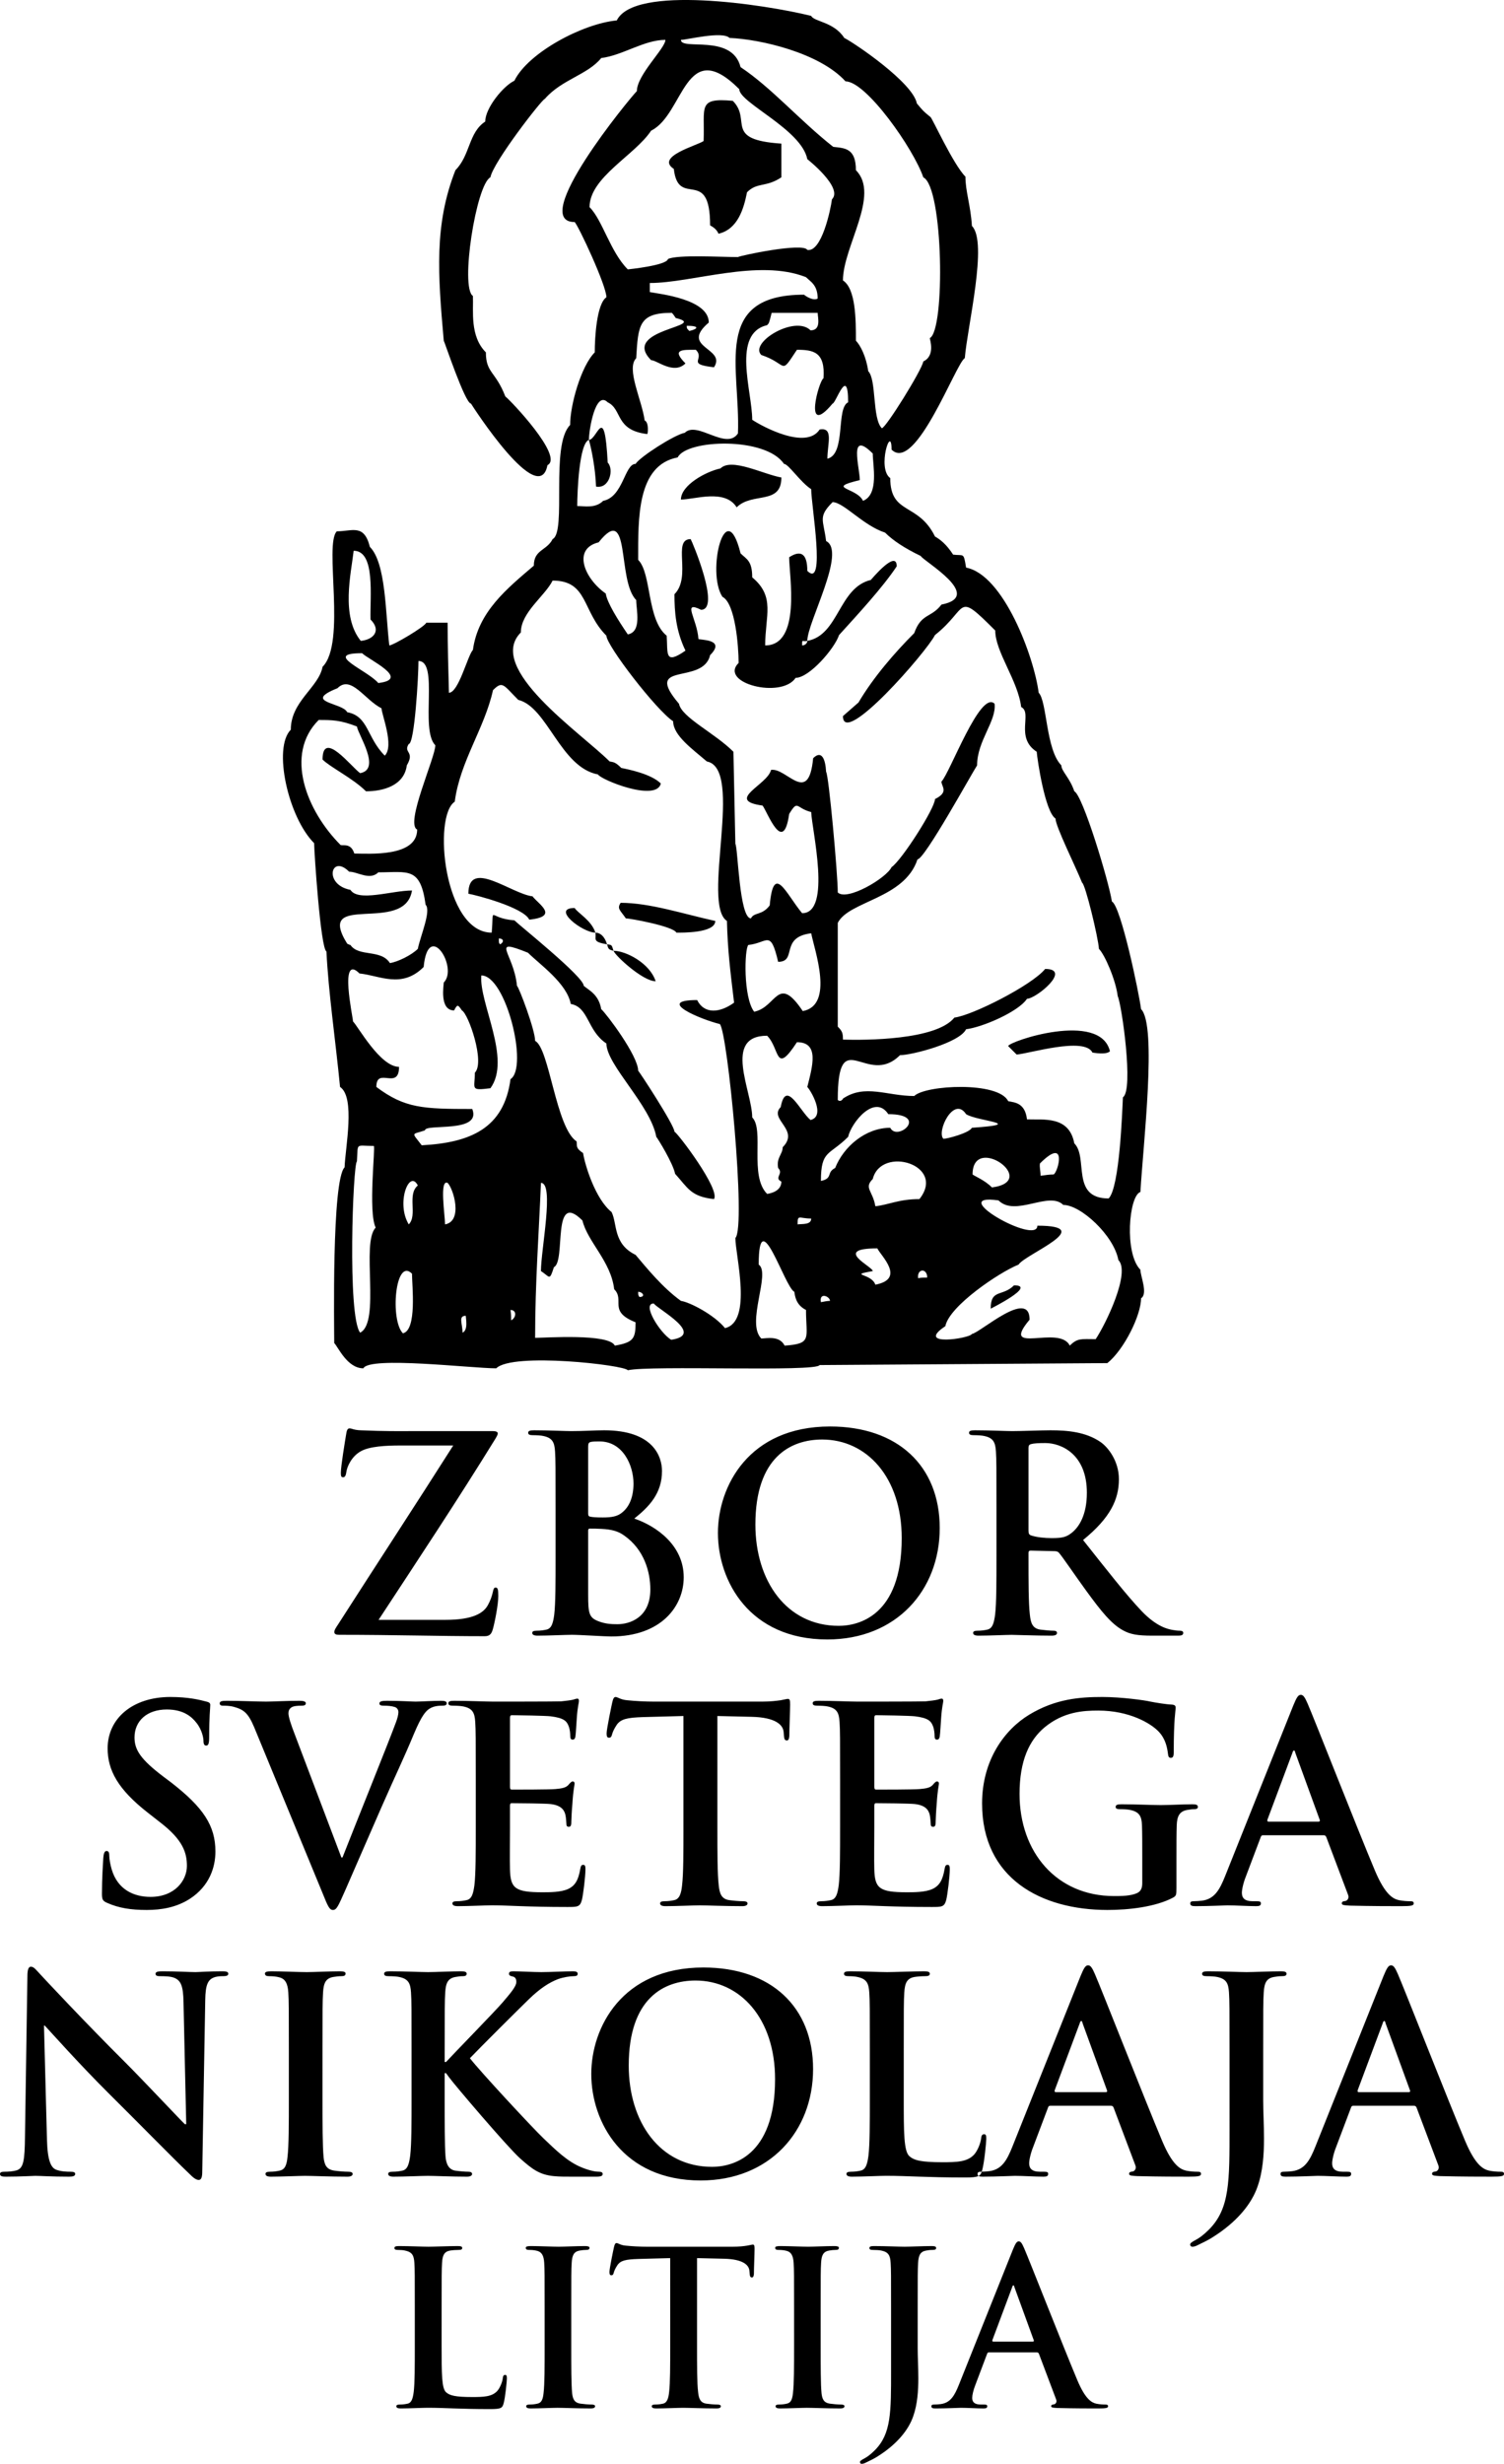 <?xml version="1.0" encoding="utf-8"?>
<!-- Generator: Adobe Illustrator 13.0.0, SVG Export Plug-In . SVG Version: 6.00 Build 14948)  -->
<!DOCTYPE svg PUBLIC "-//W3C//DTD SVG 1.1//EN" "http://www.w3.org/Graphics/SVG/1.1/DTD/svg11.dtd">
<svg version="1.1" xmlns="http://www.w3.org/2000/svg" xmlns:xlink="http://www.w3.org/1999/xlink" x="0px" y="0px"
	 width="372.133px" height="609.366px" viewBox="0 0 372.133 609.366" enable-background="new 0 0 372.133 609.366"
	 xml:space="preserve">
<g id="Grid" display="none">
</g>
<g id="Layer_1">
</g>
<g id="Desktop">
</g>
<g id="Guides">
</g>
<g id="Page_1">
	<g id="Layer_1_1_">
		<path fill-rule="evenodd" clip-rule="evenodd" d="M155.334,338.899c-0.642-1.282-28.542-4.49-32.551-0.481
			c-6.093,0-31.428-3.046-32.871,0c-4.009,0-6.254-5.291-7.215-6.254c0-3.527-0.642-40.247,2.565-43.453
			c0.16-4.813,2.726-17.318-1.123-19.884c-1.122-11.546-2.886-23.411-3.367-33.513c-1.444-0.643-3.047-24.694-3.047-26.779
			c-6.414-6.413-10.262-23.571-5.772-28.061c0-7.055,6.894-10.423,7.856-15.554c5.934-5.933,0.321-30.307,3.528-33.513
			c3.849,0,6.735-1.925,8.178,3.849c4.008,4.008,3.848,16.516,4.811,24.372c0.961,0,8.818-4.65,9.14-5.611c1.764,0,3.528,0,5.291,0
			c0,5.771,0.161,11.544,0.321,17.316c2.405,0,4.65-9.3,5.933-10.582c1.284-9.461,8.499-15.233,15.073-20.845
			c0-4.01,3.207-3.688,4.65-6.575c3.528-1.764-0.642-23.25,4.33-28.221c0-4.972,2.726-14.593,6.094-17.96
			c0-3.688,0.481-12.026,2.886-13.629c0-2.887-6.896-17.639-7.858-18.602c-11.545,0,13.63-30.626,15.394-32.39
			c0-4.009,7.055-10.583,7.055-12.667c-5.291,0-10.583,3.848-15.875,4.49c-3.367,4.168-9.781,5.29-13.95,10.101
			c-0.641,0-12.827,15.715-13.469,19.402c-3.528,1.765-7.537,27.26-4.33,29.345c0.161,3.688-0.801,9.94,3.208,13.949
			c0,5.132,2.404,4.65,4.811,10.904c1.123,0.802,14.591,14.912,10.422,16.997c-2.084,10.903-18.44-14.432-18.921-15.233
			c-1.443,0-6.573-15.394-6.734-15.554c-1.443-16.356-2.405-28.702,2.887-42.172c3.688-3.688,3.207-9.3,7.375-12.025
			c0-3.368,4.49-8.82,7.216-10.103c3.367-6.896,16.836-14.111,25.334-14.912c4.329-8.82,36.399-4.009,48.105-1.122
			c0.641,1.442,5.611,1.442,8.178,5.451c2.565,1.282,16.996,11.064,17.958,16.195c1.604,1.925,1.604,1.925,3.368,3.368
			c0.32,0,5.612,11.705,8.659,14.751c0,3.688,1.282,7.056,1.603,12.187c4.009,4.01-1.122,24.854-1.764,32.711
			c-2.084,0.963-12.187,28.543-18.119,22.609c0-6.574-3.688,4.65-0.321,7.056c0,9.14,6.896,5.932,11.064,14.432
			c1.123,0.641,2.727,1.763,4.49,4.49c2.726,0.32,2.565-0.643,3.207,3.206c9.3,1.764,16.836,22.128,17.959,30.946
			c2.084,2.086,1.764,14.111,5.611,17.96c0,1.442,2.085,3.047,3.207,6.413c2.085,0.962,8.499,22.129,9.301,27.26
			c2.244,1.122,6.734,22.771,7.216,26.618c4.008,4.009,0.48,33.833-0.161,45.219c-2.886,0.961-4.008,15.232,0,19.241
			c0,1.604,1.925,5.932,0.161,7.055c0,4.169-4.169,12.667-8.338,16.034c-23.732,0.16-47.464,0.32-71.195,0.482
			C201.995,339.379,160.946,337.617,155.334,338.899L155.334,338.899z M152.126,332.806c-1.442-3.047-17.158-1.925-19.723-1.925
			c0-13.63,0.962-26.458,1.443-38.323c3.367,0,0,16.517,0,21.807c2.244,1.443,2.084,2.565,3.207-0.962
			c3.047-1.442-0.641-19.241,7.056-11.546c1.283,5.293,7.055,10.104,7.857,16.998c2.726,2.726-1.604,5.451,5.292,8.179
			C157.258,331.042,156.777,332.003,152.126,332.806L152.126,332.806z M194.139,332.806c-1.283-2.566-4.49-1.765-5.772-1.765
			c-3.85-3.848,2.405-16.195-0.642-18.279c0-15.714,6.414,5.611,8.819,6.734c0.16,0.962,0.32,3.207,2.886,4.489
			C199.43,331.042,201.033,332.324,194.139,332.806L194.139,332.806z M264.691,332.806c-2.565-5.292-17.478,2.565-9.941-6.415
			c0-7.857-12.187,3.208-14.271,3.528c-0.481,1.122-14.271,3.207-6.574-1.925c0.963-4.972,13.31-13.309,18.12-15.232
			c1.603-2.565,19.723-9.621,4.649-9.621c0,4.971-23.09-8.178-9.621-6.254c4.169,4.169,12.507-2.405,16.035,1.122
			c4.33,0,12.507,7.537,13.63,13.63c3.047,3.046-3.047,15.713-5.612,19.562C267.578,331.202,266.615,330.881,264.691,332.806
			L264.691,332.806z M166.077,331.362c-2.727-1.603-7.376-8.979-4.33-8.979C163.03,323.986,174.576,330.08,166.077,331.362
			L166.077,331.362z M99.692,329.759c-3.207-3.208-1.924-18.921,2.245-14.751C101.938,317.893,103.22,328.957,99.692,329.759
			L99.692,329.759z M89.11,329.599c-3.207-4.01-1.764-41.851-0.802-42.333c0.321-4.811-0.481-3.849,4.169-3.849
			c0.481,0-1.443,16.356,0.481,20.204C89.271,307.311,94.241,327.034,89.11,329.599L89.11,329.599z M114.445,329.599
			c0-2.246-1.123-4.17,0.801-4.17C115.246,326.071,115.888,328.957,114.445,329.599L114.445,329.599z M179.386,328.476
			c-2.565-3.207-8.658-6.415-10.903-6.735c-4.65-3.367-8.499-8.177-11.225-11.383c-5.612-2.727-4.49-7.697-5.933-10.583
			c-4.008-3.208-6.574-11.546-7.055-14.592c-1.924-1.284-1.443-1.765-1.604-2.887c-5.131-3.367-6.735-23.09-10.262-24.854
			c0-2.726-4.009-13.309-4.49-13.629c-0.802-8.178-6.896-12.026,2.726-8.178c2.887,2.886,9.621,7.536,10.583,12.668
			c4.49,0.801,4.009,6.573,8.82,9.781c0,5.291,10.903,15.231,12.346,23.089c0.321,0.322,4.169,6.575,4.65,9.141
			c3.207,3.527,3.849,5.611,9.621,6.253c1.604-2.404-8.979-16.355-9.781-16.676c0-1.604-8.819-15.073-8.98-15.073
			c0-3.688-7.856-14.109-9.14-15.232c-0.641-3.688-3.046-4.649-4.328-5.772c0-2.245-15.875-14.913-17.158-16.195
			c-6.735-0.481-4.972-4.009-5.613,3.047c-11.866,0-14.591-28.862-9.14-32.391c1.283-9.942,7.375-18.12,9.461-27.579
			c2.405-2.407,2.565-1.284,6.253,2.403c7.215,1.765,10.422,16.678,19.723,18.441c0.641,1.282,14.431,6.895,15.554,2.244
			c-2.405-2.405-8.177-3.527-9.781-3.848c-1.444-1.444-1.924-1.444-2.886-1.604c-7.056-7.055-30.788-23.09-21.968-31.908
			c0-4.972,5.933-8.98,7.857-12.828c8.819,0,7.215,7.536,13.31,13.629c0,2.405,12.346,18.44,16.515,21.167
			c0,3.527,4.811,6.895,8.338,9.94c9.3,1.765-1.442,35.277,4.972,39.446c0.16,7.055,0.801,12.186,1.764,20.204
			c-3.528,2.566-7.376,2.887-9.14-0.642c-10.583,0,0.962,4.811,5.612,5.934c1.924,1.925,6.574,50.188,3.848,52.914
			C181.951,310.518,186.281,326.874,179.386,328.476L179.386,328.476z M126.471,326.551c0-0.803,0-1.604-0.16-2.565
			C127.914,323.986,127.753,325.911,126.471,326.551L126.471,326.551z M245.129,323.666c0-4.971,2.887-2.887,5.772-5.772
			C256.674,317.893,245.129,323.666,245.129,323.666L245.129,323.666z M203.118,322.061c-0.481-2.564,2.244-1.442,2.244-0.32
			C204.721,321.741,203.919,321.901,203.118,322.061L203.118,322.061z M158.22,320.779c-0.321-0.481-0.321-0.481-0.321-1.282
			C159.021,319.497,159.823,320.779,158.22,320.779L158.22,320.779z M216.587,317.733c-0.962-2.886-6.895-2.245-0.642-3.368
			c0-1.122-10.102-5.612,1.123-5.612C218.03,310.678,224.123,316.29,216.587,317.733L216.587,317.733z M227.17,316.129
			c-0.321-2.405,2.245-2.565,2.245-0.16C228.773,315.969,227.972,315.969,227.17,316.129L227.17,316.129z M101.136,302.82
			c-3.207-5.291,0.16-13.789,2.245-9.621C100.655,295.444,103.38,300.575,101.136,302.82L101.136,302.82z M110.116,302.82
			c0-2.245-1.444-11.224,0.641-10.262C112.2,294.002,114.605,302.018,110.116,302.82L110.116,302.82z M197.346,302.82
			c0-2.565,0.319-1.443,3.367-1.443C200.713,302.98,198.468,302.66,197.346,302.82L197.346,302.82z M216.587,298.331
			c-0.642-3.849-2.887-4.49-0.642-6.734c2.085-8.339,18.28-3.528,11.545,4.97C222.359,296.566,219.794,298.01,216.587,298.331
			L216.587,298.331z M199.75,158.507c0-4.65,9.782-22.128,4.65-24.693c-0.642-5.292-2.085-5.933,1.604-9.622
			c2.727,0,7.536,5.773,12.988,7.537c1.925,1.924,4.811,3.849,8.818,5.773c0.642,1.282,15.875,9.94,5.132,12.025
			c-2.565,3.368-4.971,2.085-6.735,7.056c-4.811,4.811-10.101,10.903-13.788,17.157c-1.284,1.122-2.566,2.244-3.85,3.367
			c0,7.856,20.686-15.874,22.77-20.044c8.498-6.735,4.972-11.063,14.912-1.122c0,5.292,5.613,12.346,6.415,18.921
			c2.886,1.443-1.604,7.536,3.848,11.063c0.16,2.085,2.085,14.913,4.65,16.517c0,1.925,4.971,11.866,6.574,15.874
			c0.801,0.321,4.009,13.63,4.169,16.355c1.443,1.443,4.169,7.698,4.65,11.706c0.962,1.925,4.009,23.25,1.282,25.015
			c-0.16,3.367-0.802,22.288-3.527,25.014c-9.461,0-4.971-10.101-8.499-13.63c-1.282-6.894-7.696-5.771-11.705-5.932
			c-0.481-4.01-2.887-4.17-4.65-4.49c-2.405-4.971-20.524-4.008-23.251-1.282c-6.734,0-12.186-3.048-17.638,0.641
			c0,0.16-0.641,0.962-1.282,0.321c0-19.243,7.216-2.887,15.394-11.064c2.886,0,14.752-3.046,16.355-6.414
			c4.009-0.481,12.988-4.33,15.072-7.537c2.245,0,11.225-7.376,4.49-7.376c-3.207,4.01-18.12,11.546-22.449,12.026
			c-4.489,5.612-22.128,5.612-27.58,5.452c0-1.604-0.16-2.085-1.282-3.207c0-8.498,0-16.997,0-25.655
			c2.726-5.452,16.516-5.933,19.723-15.714c1.764,0,13.469-21.327,14.752-23.251c0-6.094,4.81-10.903,4.329-15.233
			c-3.527-3.528-11.064,17.157-13.148,19.241c0,1.284,1.925,2.566-1.604,4.33c0,2.245-8.178,15.073-10.743,16.837
			c-1.283,2.727-11.063,8.498-13.309,6.253c0-4.649-2.245-29.183-2.887-29.825c-0.161-3.206-1.122-5.451-3.207-3.366
			c-1.122,11.866-6.574,2.245-10.422,2.886c-0.802,3.688-11.546,7.536-2.086,8.82c1.284,1.764,5.132,12.347,6.575,2.083
			c2.244-3.688,1.604-1.442,5.452-0.48c0.16,4.329,5.131,25.015-2.245,25.015c-4.009-4.811-7.056-12.668-8.018-1.925
			c-1.925,2.565-3.849,1.604-4.65,3.207c-2.886,0-3.207-17.478-3.849-18.438c-0.16-7.537-0.32-15.074-0.481-22.771
			c-4.649-4.649-12.827-8.498-13.468-11.865c-9.141-10.743,5.933-4.489,7.696-12.026c4.008-4.008-2.405-3.688-2.886-4.008
			c-0.321-4.971-4.169-9.621,0.642-7.216c4.97,0-2.245-16.997-2.565-17.479c-4.65,0,0.32,9.301-4.009,13.63
			c0,4.329,0.321,8.979,2.726,13.95c-5.292,3.688-4.33,0.642-4.65-3.688c-4.971-4.009-3.688-15.394-7.056-18.76
			c0-10.263-0.321-23.411,9.781-25.336c2.245-4.49,21.808-5.131,26.298,1.604c1.121,0,4.008,4.49,6.734,6.253
			c0,4.009,3.688,24.854-0.963,20.204c0-4.49-1.764-5.132-4.489-3.367c0,4.489,3.047,21.807-5.933,21.807
			c0-7.376,2.565-12.026-3.208-16.836c0-4.169-1.443-4.49-2.886-5.934c-3.688-14.912-8.498,4.65-4.49,10.743
			c3.207,1.604,4.009,12.347,4.009,16.356c-4.971,4.971,10.583,8.979,14.111,3.688c3.367,0,9.62-7.215,10.743-10.583
			c4.65-5.131,10.743-11.705,14.271-16.996c0-4.33-6.253,3.207-6.414,3.367C207.447,145.358,207.607,157.063,199.75,158.507
			L199.75,158.507z M189.81,295.284c-4.491-4.49-0.643-15.876-3.689-18.922c0-6.413-7.376-20.203,3.689-20.203
			c3.206,3.207,1.924,9.942,7.375,1.603c5.612,0,3.849,5.935,2.565,11.065c0.802,0.801,4.65,7.216,0.802,8.178
			c-2.565-2.085-6.093-10.263-7.376-3.208c-3.046,3.048,4.811,5.611,0.481,9.941c0,1.765-1.604,2.567-1.122,5.133
			c1.443,1.442-1.123,2.405,0.801,3.366C193.336,294.482,190.932,295.124,189.81,295.284L189.81,295.284z M245.449,293.681
			c-1.764-1.764-4.169-2.727-4.81-3.207C240.64,280.211,257.476,292.077,245.449,293.681L245.449,293.681z M203.118,292.077
			c0-7.696,2.084-6.253,6.734-10.904c0.802-3.527,6.574-10.743,9.941-5.612c10.263,0,2.244,6.896,0.48,3.368
			c-6.093,0-11.544,4.649-13.629,9.942C204.4,289.993,206.164,291.437,203.118,292.077L203.118,292.077z M257.476,290.794
			c0-1.122-0.32-2.083-0.16-3.046c6.895-6.896,4.49,2.245,3.367,2.726C259.721,290.474,258.599,290.634,257.476,290.794
			L257.476,290.794z M104.343,283.258c-2.565-3.367-2.565-2.565,0.801-3.688c0-1.765,14.111,0.801,11.706-5.292
			c-12.186,0-16.676-0.16-23.731-5.451c0-5.131,5.612,0.962,5.612-4.971c-4.65,0-10.102-9.942-11.384-11.226
			c0-0.962-3.528-16.996,1.603-11.865c4.97,0.481,10.423,3.848,15.875-1.604c1.123-11.865,8.658,0.16,4.971,3.849
			c0,0.642-1.123,6.895,2.566,6.895c0.802-1.603,0.961-1.442,1.924,0c1.604,0.803,5.772,12.828,3.207,15.395
			c0,4.008-1.283,4.489,3.849,3.848c5.292-7.216-2.886-21.166-2.245-27.9c6.093,0,11.706,22.77,7.215,25.655
			C124.707,279.089,116.369,282.616,104.343,283.258L104.343,283.258z M233.424,281.655c-1.764-1.765,2.565-10.745,5.612-6.095
			c2.726,1.765,15.394,2.405,1.442,3.368C239.837,280.211,234.386,281.655,233.424,281.655L233.424,281.655z M251.543,260.81
			c-0.642-0.643-1.283-1.283-2.085-2.085c0-1.123,22.771-8.819,25.176,1.282c-0.963,0.963-4.17,0.321-4.33,0.321
			C268.379,256.319,254.43,260.648,251.543,260.81L251.543,260.81z M186.602,250.226c-2.727-3.527-2.406-15.554-1.444-16.516
			c4.812-0.48,5.453-4.008,7.377,4.17c4.811,0,0.32-6.094,8.178-7.056c0.801,4.168,5.771,17.799-2.085,19.241
			C192.374,240.766,192.214,249.104,186.602,250.226L186.602,250.226z M151.806,235.154c3.046,0,8.979,3.046,10.422,7.536
			C159.021,242.69,152.126,236.276,151.806,235.154L151.806,235.154z M96.486,238.2c-2.245-3.528-7.697-1.443-9.782-4.49
			c-0.16,0-0.48-0.16-0.801-0.32c-8.178-13.148,14.271-2.085,16.035-13.148c-4.971,0-13.309,2.887-15.233-0.16
			c-6.735-1.283-4.81-8.98-0.32-4.49c2.085,0,5.131,2.245,7.216,0.16c7.375,0,10.423-1.442,11.706,8.018
			c1.443,1.443-1.283,7.696-1.925,10.903C101.777,236.276,98.41,237.88,96.486,238.2L96.486,238.2z M150.203,233.55
			c1.282,0.16,1.122,0.16,1.604,1.604C150.523,234.832,150.523,234.672,150.203,233.55L150.203,233.55z M123.746,233.55
			c-0.321-0.32-0.321-0.32-0.321-1.443C124.707,232.106,124.707,233.069,123.746,233.55L123.746,233.55z M147.316,230.664
			c1.122,0,2.245,0.801,2.886,2.886C146.354,232.909,147.637,232.267,147.316,230.664L147.316,230.664z M147.316,230.664
			c-3.207,0-11.064-6.093-5.132-6.093C142.987,225.854,146.354,227.617,147.316,230.664L147.316,230.664z M167.36,230.664
			c-0.802-1.604-11.545-3.528-12.507-3.528c-1.443-2.084-2.245-2.404-1.282-3.848c7.215,0,15.393,2.726,23.41,4.489
			C176.98,230.824,168.643,230.664,167.36,230.664L167.36,230.664z M130.961,227.457c-1.443-3.046-13.149-6.094-15.073-6.414
			c0-8.82,10.583,0,15.874,0.642C133.205,223.608,138.497,226.654,130.961,227.457L130.961,227.457z M87.667,211.101
			c-0.802-2.565-2.565-1.924-3.368-2.084c-8.499-8.498-13.95-22.448-5.452-30.946c3.368,0,5.292,0,9.461,1.603
			c0.321,2.085,6.093,10.583,0.802,11.545c-2.085-1.442-9.301-10.903-9.301-3.367c1.925,1.925,7.537,4.65,10.744,7.856
			c4.329,0,9.46-1.442,10.102-6.413c2.085-3.528-0.962-3.046,0.481-5.291c1.443,0,2.406-16.837,2.406-20.524
			c5.13,0,0.32,16.996,4.168,20.845c0,3.047-7.537,19.401-4.49,20.845C103.22,212.063,91.194,211.101,87.667,211.101L87.667,211.101
			z M95.203,186.889c-4.49-4.49-4.009-9.781-9.3-10.743c-1.123-2.405-11.225-2.405-2.406-5.934
			c3.368-3.367,6.735,2.886,10.904,4.971C94.401,176.627,97.608,184.483,95.203,186.889L95.203,186.889z M93.6,168.93
			c-2.727-3.208-13.951-7.376-4.009-7.376C91.194,163.157,101.777,167.968,93.6,168.93L93.6,168.93z M199.75,158.507
			c0,0.642-0.642,1.122-1.282,1.122C198.468,157.866,198.468,158.828,199.75,158.507L199.75,158.507z M89.271,158.507
			c-4.972-6.094-2.406-16.677-1.764-22.288c5.452,0,4.009,11.384,4.169,16.996C94.401,155.941,92.477,158.187,89.271,158.507
			L89.271,158.507z M155.334,156.903c-2.405-3.528-5.131-7.857-5.452-10.103c-5.292-3.688-8.339-11.063-1.764-12.667
			c8.017-10.103,4.489,9.461,9.3,14.271C157.418,150.811,158.861,156.262,155.334,156.903L155.334,156.903z M145.712,108.799
			c0-2.404,1.604-12.347,4.65-9.3c3.688,1.763,1.764,6.896,9.781,7.856c0.16,0,0.48-2.886-0.641-3.368
			c-0.642-4.969-4.65-12.827-2.085-15.393c0.481-8.178,0.642-11.225,8.819-11.225c0.32,0.32,0.642,0.802,0.962,1.283
			c8.658,2.085-13.791,2.727-6.094,10.423c1.443,0,5.613,3.688,8.499,0.802c-3.528-3.527-0.802-3.367,2.565-3.367
			c2.406,2.404-2.565,3.527,4.49,4.328c3.208-4.811-8.658-4.811-1.283-11.063c0-5.772-12.026-7.054-14.591-7.536
			c0-0.642,0-1.443,0-2.245c10.422,0,26.939-6.093,38.644-1.442c1.122,1.122,2.886,1.923,2.886,5.291
			c-1.122,0.642-3.046-0.641-3.367-0.961c-22.93,0-15.714,18.118-16.355,34.313c-2.887,4.329-10.102-3.208-13.148-0.161
			c-2.565,0.482-11.064,5.934-12.187,7.698c-2.726,0-3.047,8.177-8.018,9.139c-1.924,1.925-4.649,1.283-6.414,1.283
			C142.827,121.628,143.307,109.6,145.712,108.799L145.712,108.799z M182.272,125.476c-2.886-4.65-10.422-1.925-13.79-1.925
			c0-3.527,6.093-6.895,9.781-7.696c2.726-2.727,10.583,1.443,15.073,2.244C193.336,124.994,186.12,121.628,182.272,125.476
			L182.272,125.476z M213.54,123.871c-1.603-3.367-9.461-3.046-0.802-5.131c0-3.047-2.886-12.668,3.207-6.573
			C215.945,115.053,217.549,122.269,213.54,123.871L213.54,123.871z M145.712,108.799c2.085,0,3.849-9.62,4.65,5.612
			c1.604,1.604,0.481,6.574-2.886,5.933C147.316,115.854,146.354,111.043,145.712,108.799L145.712,108.799z M204.721,113.448
			c0-3.688,1.604-7.856-1.924-7.214c-3.367,5.13-14.271-0.803-16.677-2.407c0-7.054-5.131-21.325,3.689-23.41
			c0.48-0.481,0.48-0.481,1.122-3.047c3.688,0,7.536,0,11.384,0c0,1.123,0.963,4.33-1.764,4.33
			c-3.848-3.849-15.233,3.046-12.186,6.093c6.733,2.245,4.489,5.291,8.818-1.282c4.009,0,7.055,0.48,6.574,7.056
			c-1.122,0.48-5.131,15.071,2.245,6.253c0.802,0,3.849-9.621,3.849-0.32C206.806,100.941,209.371,112.327,204.721,113.448
			L204.721,113.448z M218.19,105.912c-2.405-2.404-1.283-12.025-3.367-14.11c-0.48-3.528-1.925-6.414-3.047-7.536
			c0-5.131,0-12.828-3.207-14.912c0-8.338,9.301-21.166,3.207-27.26c0-5.452-2.726-5.452-5.612-5.772
			c-8.338-6.574-15.232-14.592-22.93-19.724c-2.084-8.338-14.751-4.008-14.751-6.733c1.443,0,10.262-2.245,12.026-0.481
			c7.698,0.321,22.289,3.688,28.703,10.743c5.132,0,16.836,16.676,19.241,23.731c4.972,2.405,5.452,37.843,1.604,39.768
			c0,0.32,1.442,4.328-1.604,5.771C228.132,91.48,219.152,105.912,218.19,105.912L218.19,105.912z M170.566,81.86
			c-0.641-0.641-0.641-0.641-0.641-1.283C173.293,80.577,172.651,81.38,170.566,81.86L170.566,81.86z M155.334,66.627
			c-4.33-4.329-6.254-12.187-9.461-15.394c0-7.376,11.225-12.827,15.233-18.92c8.178-4.01,8.338-23.731,21.808-10.263
			c0,3.367,15.394,9.941,16.836,17.316c0,0,8.98,7.056,6.094,9.942c-0.321,2.565-2.565,13.148-6.094,12.507
			c-0.962-1.923-16.836,1.442-17.157,1.765c-4.33,0-14.913-0.642-17.318,0.48C164.955,65.666,155.334,66.627,155.334,66.627
			L155.334,66.627z M177.782,57.809c-0.48-1.123-1.283-1.604-2.084-2.085c0-14.752-7.857-4.009-8.979-13.951
			c-4.65-3.046,5.772-5.771,7.375-6.894c0.321-8.5-1.604-10.744,7.215-9.942c4.811,4.811-2.405,9.622,12.026,10.583
			c0,2.726,0,5.452,0,8.338c-3.848,2.565-5.932,1.122-8.499,3.688C184.036,51.555,182.593,56.686,177.782,57.809L177.782,57.809z"/>
		<path fill-rule="evenodd" clip-rule="evenodd" d="M93.671,400.63c9.472-14.441,19.682-29.823,28.951-44.87
			c0.269-0.471,0.538-0.874,0.538-1.276c0-0.336-0.47-0.537-1.142-0.537H101.53c-2.753,0-5.978,0.066-12.359-0.202
			c-1.679-0.066-2.083-0.471-2.687-0.471c-0.403,0-0.671,0.337-0.806,1.276c-0.336,2.016-1.344,8.129-1.344,9.674
			c0,0.806,0.068,1.141,0.538,1.141c0.403,0,0.672-0.269,0.806-1.208c0.201-1.545,1.41-4.03,3.627-5.24
			c2.149-1.208,6.247-1.41,9.673-1.41h13.165c-9,14.173-18.941,29.354-28.414,44.132c-0.806,1.21-1.007,1.545-1.007,2.016
			s0.403,0.671,1.142,0.671c13.568,0,24.853,0.348,36.071,0.348c1.208,0,1.679-0.548,2.015-1.758
			c0.471-1.68,1.343-6.046,1.343-8.195c0-1.611-0.134-2.082-0.672-2.082c-0.403,0-0.537,0.402-0.671,1.075
			c-0.202,0.939-0.604,2.148-1.209,3.225c-1.074,2.014-3.694,3.693-10.546,3.693H93.671L93.671,400.63z M137.467,385.046
			c0,6.18,0,11.487-0.336,14.308c-0.269,1.949-0.604,3.426-1.948,3.694c-0.605,0.135-1.411,0.269-2.418,0.269
			c-0.806,0-1.075,0.202-1.075,0.537c0,0.471,0.47,0.683,1.343,0.683c2.687,0,6.919-0.212,8.464-0.212
			c2.015,0,8.128,0.414,9.741,0.414c12.359,0,17.934-7.467,17.934-14.653c0-7.86-6.717-12.628-12.225-14.51
			c3.694-2.955,6.852-6.247,6.852-11.756c0-3.561-2.15-10.075-14.308-10.075c-2.284,0-4.904,0.202-8.195,0.202
			c-1.344,0-5.576-0.202-9.136-0.202c-1.007,0-1.477,0.135-1.477,0.604s0.403,0.605,1.142,0.605c0.94,0,2.082,0.066,2.619,0.201
			c2.217,0.471,2.754,1.544,2.889,3.829c0.134,2.149,0.134,4.029,0.134,14.239V385.046L137.467,385.046z M145.528,357.776
			c0-0.739,0.134-1.008,0.604-1.144c0.671-0.133,1.276-0.133,2.216-0.133c5.777,0,8.397,5.91,8.397,10.41
			c0,3.292-1.008,5.711-2.754,7.121c-1.142,1.007-2.619,1.276-4.836,1.276c-1.545,0-2.553-0.067-3.157-0.202
			c-0.269-0.067-0.47-0.202-0.47-0.739V357.776L145.528,357.776z M160.911,393.108c0,6.985-5.105,8.598-8.128,8.598
			c-1.544,0-3.089-0.067-4.903-0.807c-2.149-0.874-2.351-2.015-2.351-6.448v-15.919c0-0.337,0.134-0.471,0.403-0.471
			c1.007,0,1.679,0,2.888,0.066c2.62,0.136,4.165,0.605,5.576,1.612C159.5,383.3,160.911,388.942,160.911,393.108L160.911,393.108z
			 M204.706,405.478c17.063,0,27.81-12.17,27.81-27.552c0-15.383-10.412-25.122-27.137-25.122
			c-20.153,0-27.743,14.845-27.743,26.331C177.636,391.024,185.428,405.478,204.706,405.478L204.706,405.478z M207.528,402.109
			c-12.897,0-20.623-11.085-20.623-25.056c0-16.726,8.8-21.024,16.525-21.024c11.017,0,19.681,9.336,19.681,24.383
			C223.111,399.825,212.229,402.109,207.528,402.109L207.528,402.109z M246.555,385.046c0,6.18,0,11.487-0.336,14.308
			c-0.269,1.949-0.605,3.426-1.948,3.694c-0.604,0.135-1.41,0.269-2.418,0.269c-0.806,0-1.075,0.202-1.075,0.537
			c0,0.471,0.471,0.683,1.344,0.683c2.687,0,6.919-0.2,8.195-0.2c1.007,0,5.978,0.2,9.874,0.2c0.873,0,1.343-0.212,1.343-0.683
			c0-0.335-0.268-0.537-0.806-0.537c-0.806,0-2.284-0.134-3.291-0.269c-2.016-0.269-2.419-1.745-2.62-3.694
			c-0.336-2.82-0.336-8.128-0.336-14.374v-0.941c0-0.401,0.201-0.537,0.537-0.537l5.844,0.136c0.471,0,0.874,0.066,1.209,0.469
			c0.874,1.008,3.964,5.575,6.651,9.271c3.761,5.172,6.313,8.329,9.201,9.874c1.747,0.94,3.427,1.286,7.188,1.286h6.382
			c0.807,0,1.276-0.133,1.276-0.683c0-0.335-0.269-0.537-0.806-0.537s-1.143-0.066-1.882-0.2c-1.007-0.202-3.761-0.673-7.522-4.568
			c-3.964-4.164-8.598-10.144-14.576-17.666c6.783-5.509,8.866-10.075,8.866-15.047c0-4.5-2.687-7.927-4.567-9.203
			c-3.627-2.484-8.128-2.888-12.359-2.888c-2.082,0-7.188,0.202-9.472,0.202c-1.41,0-5.643-0.202-9.202-0.202
			c-1.008,0-1.478,0.135-1.478,0.604s0.402,0.605,1.142,0.605c0.94,0,2.082,0.066,2.619,0.201c2.217,0.471,2.754,1.544,2.889,3.829
			c0.135,2.149,0.135,4.029,0.135,14.239V385.046L246.555,385.046z M254.48,358.111c0-0.537,0.134-0.806,0.604-0.941
			c0.672-0.2,1.881-0.269,3.561-0.269c3.963,0,10.277,2.755,10.277,12.293c0,5.509-1.948,8.599-3.964,10.077
			c-1.209,0.872-2.082,1.141-4.769,1.141c-1.68,0-3.694-0.201-5.105-0.672c-0.471-0.2-0.604-0.469-0.604-1.208V358.111
			L254.48,358.111z"/>
		<path fill-rule="evenodd" clip-rule="evenodd" d="M36.306,472.38c3.561,0,7.322-0.604,10.681-2.765
			c4.835-3.157,6.313-7.793,6.313-11.688c0-6.382-2.955-10.882-11.016-17.128l-1.881-1.411c-5.576-4.231-7.121-6.584-7.121-9.674
			c0-4.03,3.023-6.918,7.994-6.918c4.366,0,6.314,2.015,7.321,3.291c1.411,1.747,1.747,3.829,1.747,4.434
			c0,0.807,0.201,1.209,0.671,1.209c0.537,0,0.739-0.537,0.739-2.016c0-5.238,0.269-7.187,0.269-8.06
			c0-0.471-0.336-0.672-0.941-0.806c-1.746-0.471-4.567-1.143-8.934-1.143c-9.337,0-15.517,5.307-15.517,12.696
			c0,5.44,2.553,10.142,9.941,15.919l3.09,2.418c5.575,4.299,6.583,7.456,6.583,10.747c0,3.561-2.956,7.658-9.001,7.658
			c-4.165,0-8.127-1.813-9.605-6.784c-0.335-1.143-0.604-2.552-0.604-3.427c0-0.537-0.068-1.141-0.672-1.141
			c-0.538,0-0.738,0.739-0.806,1.746c-0.066,1.075-0.335,5.105-0.335,8.8c0,1.478,0.201,1.813,1.276,2.283
			C29.387,471.91,32.41,472.38,36.306,472.38L36.306,472.38z M79.833,468.272c1.276,3.168,1.679,4.108,2.552,4.108
			c0.941,0,1.344-1.074,3.091-4.982c1.477-3.358,4.635-10.679,8.933-20.487c3.628-8.262,5.441-11.889,8.061-18.203
			c1.814-4.298,2.821-5.441,3.695-6.045c1.209-0.806,2.62-0.806,3.292-0.806c0.672,0,1.075-0.136,1.075-0.605
			c0-0.471-0.537-0.604-1.411-0.604c-2.015,0-5.172,0.202-6.314,0.202c-0.874,0-3.695-0.202-7.053-0.202
			c-1.276,0-1.88,0.134-1.88,0.673c0,0.469,0.537,0.537,1.142,0.537c0.873,0,1.881,0.066,2.687,0.335
			c0.605,0.202,0.874,0.739,0.874,1.276c0,0.604-0.269,1.611-0.604,2.486c-1.612,4.433-10.345,26.062-13.233,33.45h-0.269
			l-11.553-30.496c-0.94-2.417-1.546-4.299-1.546-5.172c0-0.604,0.202-1.074,0.672-1.411c0.537-0.402,1.545-0.469,2.619-0.469
			c0.605,0,1.008-0.136,1.008-0.605c0-0.471-0.739-0.604-1.545-0.604c-3.358,0-6.583,0.202-8.263,0.202
			c-2.351,0-6.179-0.202-9.75-0.202c-1.008,0-1.747,0.067-1.747,0.604c0,0.403,0.202,0.605,0.807,0.605c0.537,0,1.612,0,2.619,0.269
			c2.43,0.671,3.572,1.409,5.117,5.104L79.833,468.272L79.833,468.272z M117.719,451.949c0,6.18,0,11.487-0.336,14.309
			c-0.269,1.948-0.605,3.425-1.948,3.693c-0.604,0.135-1.411,0.269-2.418,0.269c-0.806,0-1.075,0.202-1.075,0.537
			c0,0.471,0.47,0.684,1.343,0.684c2.687,0,6.918-0.213,8.463-0.213c3.963,0,8.464,0.414,18.606,0.414c2.553,0,3.158,0,3.627-1.757
			c0.336-1.344,0.874-5.911,0.874-7.456c0-0.673,0-1.21-0.538-1.21c-0.47,0-0.604,0.269-0.739,1.008
			c-0.469,2.755-1.276,4.166-3.022,4.97c-1.747,0.808-4.568,0.808-6.314,0.808c-6.852,0-7.926-1.008-8.062-5.643
			c-0.067-1.948,0-8.128,0-10.412v-5.307c0-0.402,0.067-0.671,0.404-0.671c1.611,0,8.262,0.066,9.538,0.202
			c2.485,0.269,3.426,1.274,3.762,2.619c0.201,0.872,0.201,1.747,0.269,2.417c0,0.336,0.134,0.606,0.604,0.606
			c0.604,0,0.604-0.741,0.604-1.276c0-0.471,0.134-3.158,0.269-4.502c0.202-3.425,0.538-4.501,0.538-4.903
			c0-0.403-0.201-0.537-0.47-0.537c-0.336,0-0.605,0.336-1.075,0.873c-0.604,0.672-1.612,0.874-3.224,1.008
			c-1.545,0.135-9.27,0.135-10.748,0.135c-0.403,0-0.47-0.269-0.47-0.739v-16.994c0-0.47,0.135-0.672,0.47-0.672
			c1.344,0,8.397,0.134,9.539,0.269c3.358,0.403,4.03,1.208,4.5,2.417c0.336,0.807,0.403,1.949,0.403,2.42
			c0,0.604,0.134,0.94,0.605,0.94c0.47,0,0.604-0.403,0.671-0.74c0.134-0.806,0.269-3.761,0.336-4.434
			c0.201-3.09,0.538-3.896,0.538-4.365c0-0.336-0.068-0.604-0.403-0.604c-0.336,0-0.739,0.2-1.075,0.269
			c-0.537,0.134-1.611,0.269-2.888,0.402c-1.276,0.068-14.644,0.068-16.793,0.068c-1.881,0-6.113-0.202-9.673-0.202
			c-1.008,0-1.477,0.134-1.477,0.604c0,0.47,0.403,0.605,1.142,0.605c0.94,0,2.083,0.066,2.62,0.2
			c2.216,0.471,2.754,1.545,2.889,3.829c0.134,2.15,0.134,4.03,0.134,14.24V451.949L117.719,451.949z M169.105,451.949
			c0,6.18,0,11.487-0.336,14.309c-0.201,1.948-0.604,3.425-1.948,3.693c-0.605,0.135-1.411,0.269-2.418,0.269
			c-0.806,0-1.074,0.202-1.074,0.537c0,0.471,0.47,0.684,1.343,0.684c2.687,0,6.919-0.201,8.464-0.201
			c1.88,0,6.113,0.201,10.546,0.201c0.739,0,1.277-0.213,1.277-0.684c0-0.335-0.336-0.537-1.075-0.537
			c-1.008,0-2.485-0.134-3.426-0.269c-2.016-0.269-2.418-1.745-2.62-3.627c-0.336-2.888-0.336-8.195-0.336-14.375V424.41l8.463,0.2
			c5.979,0.135,7.792,2.015,7.927,3.762l0.067,0.739c0.067,1.008,0.201,1.343,0.738,1.343c0.403,0,0.537-0.402,0.604-1.074
			c0-1.747,0.202-6.382,0.202-7.791c0-1.008-0.067-1.412-0.538-1.412c-0.269,0-0.806,0.134-1.813,0.336
			c-1.007,0.135-2.484,0.337-4.635,0.337h-26.6c-2.217,0-4.77-0.135-6.718-0.337c-1.679-0.134-2.351-0.806-2.888-0.806
			c-0.404,0-0.605,0.403-0.807,1.276c-0.134,0.537-1.411,6.649-1.411,7.725c0,0.738,0.135,1.075,0.604,1.075
			c0.403,0,0.605-0.27,0.739-0.807c0.134-0.538,0.47-1.344,1.142-2.352c1.007-1.478,2.619-1.813,6.516-1.946l10.009-0.269V451.949
			L169.105,451.949z M207.863,451.949c0,6.18,0,11.487-0.336,14.309c-0.269,1.948-0.604,3.425-1.948,3.693
			c-0.604,0.135-1.41,0.269-2.417,0.269c-0.807,0-1.075,0.202-1.075,0.537c0,0.471,0.47,0.684,1.344,0.684
			c2.686,0,6.919-0.213,8.464-0.213c3.963,0,8.463,0.414,18.606,0.414c2.552,0,3.157,0,3.627-1.757
			c0.336-1.344,0.873-5.911,0.873-7.456c0-0.673,0-1.21-0.537-1.21c-0.471,0-0.604,0.269-0.739,1.008
			c-0.471,2.755-1.276,4.166-3.023,4.97c-1.745,0.808-4.566,0.808-6.313,0.808c-6.852,0-7.927-1.008-8.061-5.643
			c-0.067-1.948,0-8.128,0-10.412v-5.307c0-0.402,0.067-0.671,0.402-0.671c1.613,0,8.263,0.066,9.539,0.202
			c2.485,0.269,3.426,1.274,3.762,2.619c0.202,0.872,0.202,1.747,0.27,2.417c0,0.336,0.134,0.606,0.604,0.606
			c0.604,0,0.604-0.741,0.604-1.276c0-0.471,0.135-3.158,0.269-4.502c0.202-3.425,0.538-4.501,0.538-4.903
			c0-0.403-0.201-0.537-0.471-0.537c-0.336,0-0.604,0.336-1.074,0.873c-0.605,0.672-1.613,0.874-3.225,1.008
			c-1.546,0.135-9.271,0.135-10.747,0.135c-0.403,0-0.471-0.269-0.471-0.739v-16.994c0-0.47,0.134-0.672,0.471-0.672
			c1.343,0,8.396,0.134,9.538,0.269c3.358,0.403,4.03,1.208,4.5,2.417c0.336,0.807,0.403,1.949,0.403,2.42
			c0,0.604,0.134,0.94,0.604,0.94s0.604-0.403,0.672-0.74c0.135-0.806,0.269-3.761,0.336-4.434c0.201-3.09,0.537-3.896,0.537-4.365
			c0-0.336-0.067-0.604-0.403-0.604c-0.335,0-0.738,0.2-1.074,0.269c-0.538,0.134-1.611,0.269-2.889,0.402
			c-1.276,0.068-14.644,0.068-16.792,0.068c-1.881,0-6.114-0.202-9.674-0.202c-1.007,0-1.478,0.134-1.478,0.604
			c0,0.47,0.403,0.605,1.142,0.605c0.941,0,2.082,0.066,2.62,0.2c2.217,0.471,2.754,1.545,2.889,3.829
			c0.134,2.15,0.134,4.03,0.134,14.24V451.949L207.863,451.949z M291.089,459.54c0-3.359,0-6.046,0.067-8.061
			c0.067-2.352,0.739-3.492,2.553-3.829c0.806-0.134,1.276-0.202,1.814-0.202c0.47,0,0.873-0.134,0.873-0.537
			c0-0.537-0.47-0.671-1.345-0.671c-2.216,0-5.776,0.202-7.858,0.202c-2.015,0-6.246-0.202-9.74-0.202
			c-0.939,0-1.41,0.134-1.41,0.671c0,0.403,0.402,0.537,1.008,0.537c0.94,0,2.083,0.068,2.62,0.202
			c2.216,0.47,2.821,1.545,2.888,3.829c0.067,2.015,0.067,4.567,0.067,7.926v6.314c0,1.142-0.27,2.016-1.276,2.486
			c-1.612,0.737-3.963,0.737-5.71,0.737c-14.173,0-23.375-10.814-23.375-25.256c0-8.262,2.418-13.3,6.18-16.457
			c4.702-3.896,9.605-4.165,13.3-4.165c7.591,0,12.964,3.09,14.979,5.24c1.746,1.88,2.082,4.03,2.283,5.575
			c0.067,0.537,0.202,0.873,0.672,0.873c0.538,0,0.739-0.336,0.739-1.412c0-8.328,0.47-10.208,0.47-10.947
			c0-0.471-0.134-0.739-0.939-0.806c-1.545-0.068-3.896-0.471-5.307-0.739c-1.344-0.337-7.255-1.143-11.89-1.143
			c-5.643,0-11.621,0.47-18.069,4.366c-6.113,3.695-11.688,11.218-11.688,21.965c0,18.539,14.575,26.343,31.033,26.343
			c5.239,0,11.822-0.739,16.188-3.033c0.806-0.471,0.872-0.604,0.872-2.42V459.54L291.089,459.54z M327.496,453.898
			c0.336,0,0.538,0.133,0.672,0.469l5.374,14.241c0.336,0.806-0.134,1.411-0.604,1.545c-0.672,0.066-0.94,0.201-0.94,0.604
			c0,0.471,0.806,0.471,2.015,0.55c5.374,0.134,10.278,0.134,12.695,0.134c2.486,0,3.091-0.134,3.091-0.684
			c0-0.469-0.336-0.537-0.874-0.537c-0.806,0-1.813-0.066-2.82-0.269c-1.411-0.335-3.358-1.276-5.911-7.321
			c-4.3-10.21-15.047-37.616-16.659-41.31c-0.672-1.545-1.075-2.15-1.68-2.15c-0.671,0-1.074,0.738-1.88,2.688l-16.86,42.183
			c-1.344,3.358-2.62,5.643-5.721,6.046c-0.538,0.067-1.478,0.134-2.082,0.134c-0.538,0-0.807,0.135-0.807,0.537
			c0,0.55,0.402,0.684,1.276,0.684c3.504,0,7.198-0.201,7.938-0.201c2.082,0,4.971,0.201,7.12,0.201
			c0.739,0,1.142-0.134,1.142-0.684c0-0.402-0.201-0.537-1.008-0.537h-1.007c-2.082,0-2.688-0.872-2.688-2.082
			c0-0.806,0.336-2.418,1.008-4.098l3.628-9.604c0.134-0.404,0.269-0.537,0.604-0.537H327.496L327.496,453.898z M313.86,450.54
			c-0.269,0-0.335-0.202-0.269-0.471l6.18-16.525c0.066-0.269,0.202-0.604,0.403-0.604s0.269,0.335,0.336,0.604l6.045,16.592
			c0.067,0.202,0,0.404-0.335,0.404H313.86L313.86,450.54z"/>
		<path fill-rule="evenodd" clip-rule="evenodd" d="M10.882,500.984h0.201c1.209,1.276,8.666,9.673,15.987,16.927
			c6.986,6.919,15.584,15.718,19.816,19.749c0.738,0.749,1.545,1.488,2.283,1.488c0.604,0,0.874-0.604,0.874-2.093l0.738-42.387
			c0.067-3.761,0.605-5.172,2.486-5.709c0.806-0.202,1.343-0.202,2.015-0.202c0.807,0,1.208-0.2,1.208-0.604
			c0-0.537-0.67-0.604-1.544-0.604c-3.292,0-5.844,0.201-6.583,0.201c-1.412,0-4.636-0.201-8.128-0.201
			c-1.007,0-1.747,0.067-1.747,0.604c0,0.403,0.269,0.604,1.075,0.604c0.94,0,2.552,0,3.56,0.404
			c1.612,0.671,2.217,1.948,2.283,6.044l0.672,30.161h-0.336c-1.142-1.074-10.209-10.748-14.778-15.315
			c-9.807-9.74-20.017-20.688-20.823-21.563c-1.142-1.208-1.746-2.082-2.485-2.082c-0.671,0-0.873,0.941-0.873,2.284L6.18,528.457
			c-0.067,5.844-0.336,7.793-2.082,8.33c-0.94,0.269-2.15,0.335-3.022,0.335c-0.672,0-1.075,0.136-1.075,0.538
			c0,0.615,0.605,0.683,1.478,0.683c3.493,0,6.649-0.202,7.254-0.202c1.276,0,3.963,0.202,8.329,0.202
			c0.94,0,1.545-0.135,1.545-0.683c0-0.402-0.403-0.538-1.141-0.538c-1.075,0-2.352-0.066-3.494-0.47
			c-1.344-0.471-2.216-2.216-2.351-7.456L10.882,500.984L10.882,500.984z M71.471,518.852c0,6.515,0,11.821-0.336,14.643
			c-0.202,1.947-0.604,3.09-1.948,3.358c-0.604,0.134-1.411,0.269-2.418,0.269c-0.806,0-1.075,0.202-1.075,0.538
			c0,0.47,0.47,0.683,1.344,0.683c2.687,0,6.918-0.202,8.463-0.202c1.813,0,6.045,0.202,10.479,0.202
			c0.738,0,1.275-0.213,1.275-0.683c0-0.336-0.335-0.538-1.073-0.538c-1.009,0-2.486-0.135-3.426-0.269
			c-2.015-0.269-2.486-1.478-2.688-3.291c-0.269-2.889-0.269-8.195-0.269-14.71V507.03c0-10.211,0-12.093,0.134-14.241
			c0.134-2.351,0.672-3.492,2.486-3.829c0.806-0.134,1.343-0.202,2.015-0.202c0.672,0,1.075-0.133,1.075-0.67
			c0-0.404-0.538-0.538-1.411-0.538c-2.553,0-6.516,0.201-8.195,0.201c-1.948,0-6.18-0.201-8.732-0.201
			c-1.075,0-1.613,0.134-1.613,0.538c0,0.537,0.404,0.67,1.076,0.67c0.806,0,1.679,0.068,2.417,0.271
			c1.478,0.335,2.149,1.477,2.285,3.761c0.134,2.148,0.134,4.03,0.134,14.241V518.852L71.471,518.852z M110.027,507.03
			c0-10.211,0-12.093,0.134-14.241c0.134-2.351,0.671-3.492,2.486-3.829c0.806-0.134,1.208-0.202,1.88-0.202
			c0.538,0,0.941-0.133,0.941-0.604s-0.47-0.604-1.411-0.604c-2.284,0-6.516,0.201-8.127,0.201c-1.612,0-5.844-0.201-9.404-0.201
			c-1.008,0-1.478,0.134-1.478,0.604s0.403,0.604,1.141,0.604c0.941,0,2.083,0.068,2.62,0.202c2.217,0.471,2.754,1.545,2.888,3.829
			c0.134,2.148,0.134,4.03,0.134,14.241v11.822c0,6.18,0,11.486-0.336,14.308c-0.269,1.947-0.604,3.425-1.948,3.693
			c-0.604,0.134-1.411,0.269-2.418,0.269c-0.806,0-1.075,0.202-1.075,0.538c0,0.47,0.471,0.683,1.344,0.683
			c2.687,0,6.918-0.202,8.463-0.202c1.679,0,5.911,0.202,9.672,0.202c0.739,0,1.276-0.213,1.276-0.683
			c0-0.336-0.335-0.538-0.874-0.538c-0.873,0-2.351-0.135-3.291-0.269c-1.679-0.269-2.284-1.746-2.418-3.627
			c-0.202-2.888-0.202-8.194-0.202-14.374v-6.113h0.336l0.739,1.008c1.41,1.947,14.643,17.465,17.599,20.084
			c2.889,2.553,4.702,4.03,8.329,4.377c1.411,0.135,2.62,0.135,4.635,0.135h5.844c1.276,0,1.612-0.213,1.612-0.683
			c0-0.402-0.403-0.538-0.874-0.538c-0.806,0-2.149-0.201-4.164-1.007c-3.627-1.41-6.65-4.434-9.605-7.255
			c-2.62-2.485-15.786-16.658-18.204-19.814c2.284-2.42,12.427-12.495,14.509-14.51c2.889-2.821,5.172-4.233,7.255-5.039
			c1.276-0.469,2.956-0.739,3.896-0.739c0.672,0,1.008-0.133,1.008-0.604s-0.47-0.604-1.142-0.604c-2.082,0-5.776,0.201-7.859,0.201
			c-1.813,0-5.508-0.201-6.918-0.201c-0.739,0-1.075,0.134-1.075,0.604c0,0.403,0.269,0.537,0.873,0.672
			c0.672,0.134,0.941,0.604,0.941,1.344c0,1.141-1.478,2.821-3.358,5.036c-1.948,2.284-11.755,12.295-14.039,14.778h-0.336V507.03
			L110.027,507.03z M173.37,539.283c17.062,0,27.81-12.169,27.81-27.552c0-15.382-10.412-25.122-27.137-25.122
			c-20.152,0-27.743,14.845-27.743,26.332C146.3,524.83,154.092,539.283,173.37,539.283L173.37,539.283z M176.192,535.913
			c-12.897,0-20.623-11.083-20.623-25.054c0-16.728,8.8-21.026,16.524-21.026c11.016,0,19.682,9.338,19.682,24.385
			C191.775,533.628,180.894,535.913,176.192,535.913L176.192,535.913z M223.615,507.03c0-10.211,0-12.093,0.134-14.241
			c0.135-2.351,0.672-3.492,2.486-3.829c0.806-0.134,1.88-0.202,2.619-0.202c0.806,0,1.209-0.133,1.209-0.604
			s-0.47-0.604-1.411-0.604c-2.619,0-7.522,0.201-9.135,0.201c-1.813,0-6.046-0.201-9.203-0.201c-1.008,0-1.478,0.134-1.478,0.604
			s0.403,0.604,1.143,0.604c0.872,0,1.679,0.068,2.216,0.202c2.217,0.471,2.754,1.545,2.889,3.829
			c0.135,2.148,0.135,4.03,0.135,14.241v11.822c0,6.18,0,11.486-0.336,14.308c-0.27,1.947-0.605,3.425-1.949,3.693
			c-0.604,0.134-1.409,0.269-2.417,0.269c-0.807,0-1.075,0.202-1.075,0.538c0,0.47,0.471,0.683,1.344,0.683
			c2.687,0,6.919-0.213,8.464-0.213c5.441,0,9.874,0.415,19.547,0.415c3.493,0,3.829-0.337,4.231-1.826
			c0.537-1.947,1.008-6.985,1.008-7.725c0-0.806-0.067-1.142-0.538-1.142c-0.537,0-0.671,0.402-0.738,1.008
			c-0.134,1.276-0.94,3.157-1.746,4.031c-1.68,1.813-4.3,1.88-7.859,1.88c-5.239,0-6.986-0.471-8.128-1.478
			c-1.41-1.21-1.41-5.845-1.41-14.441V507.03L223.615,507.03z M274.867,520.798c0.336,0,0.537,0.136,0.672,0.471l5.373,14.241
			c0.336,0.806-0.134,1.41-0.604,1.545c-0.671,0.066-0.939,0.202-0.939,0.604c0,0.47,0.805,0.47,2.015,0.548
			c5.374,0.135,10.277,0.135,12.695,0.135c2.485,0,3.09-0.135,3.09-0.683c0-0.471-0.336-0.538-0.873-0.538
			c-0.806,0-1.813-0.066-2.821-0.269c-1.41-0.335-3.358-1.276-5.911-7.322c-4.299-10.209-15.046-37.615-16.659-41.311
			c-0.671-1.545-1.074-2.148-1.679-2.148c-0.672,0-1.074,0.739-1.881,2.686l-16.86,42.185c-1.344,3.358-2.62,5.643-5.721,6.045
			c-0.537,0.068-1.478,0.135-2.082,0.135c-0.537,0-0.807,0.136-0.807,0.538c0,0.548,0.403,0.683,1.276,0.683
			c3.505,0,7.199-0.202,7.938-0.202c2.082,0,4.971,0.202,7.119,0.202c0.739,0,1.143-0.135,1.143-0.683
			c0-0.402-0.201-0.538-1.008-0.538h-1.008c-2.082,0-2.687-0.872-2.687-2.082c0-0.806,0.336-2.417,1.007-4.098l3.628-9.604
			c0.135-0.403,0.269-0.539,0.604-0.539H274.867L274.867,520.798z M261.231,517.44c-0.269,0-0.336-0.201-0.269-0.47l6.18-16.524
			c0.066-0.269,0.201-0.604,0.402-0.604s0.269,0.335,0.336,0.604l6.046,16.593c0.067,0.2,0,0.401-0.336,0.401H261.231
			L261.231,517.44z M304.221,526.307c0,13.178,0.068,19.895-5.037,25.066c-1.344,1.343-2.352,2.082-3.225,2.553
			c-1.142,0.604-1.478,0.873-1.478,1.21c0,0.335,0.269,0.537,0.537,0.537c0.336,0,0.873-0.136,1.344-0.404
			c1.41-0.672,2.485-1.209,3.358-1.745c6.448-3.964,10.009-8.599,11.419-12.696c1.344-3.772,1.612-8.071,1.612-11.9
			c0-3.358-0.201-6.584-0.201-9.472V507.03c0-10.211,0-12.093,0.134-14.241c0.135-2.351,0.673-3.492,2.486-3.829
			c0.806-0.134,1.208-0.202,1.947-0.202c0.806,0,1.209-0.133,1.209-0.604s-0.47-0.604-1.411-0.604c-2.619,0-6.851,0.201-8.462,0.201
			c-1.747,0-5.979-0.201-9.539-0.201c-1.008,0-1.478,0.134-1.478,0.604s0.402,0.604,1.142,0.604c0.94,0,2.082,0.068,2.62,0.202
			c2.216,0.471,2.753,1.545,2.888,3.829c0.134,2.148,0.134,4.03,0.134,14.241V526.307L304.221,526.307z M349.831,520.798
			c0.336,0,0.538,0.136,0.672,0.471l5.374,14.241c0.335,0.806-0.135,1.41-0.604,1.545c-0.672,0.066-0.94,0.202-0.94,0.604
			c0,0.47,0.806,0.47,2.015,0.548c5.374,0.135,10.278,0.135,12.695,0.135c2.486,0,3.091-0.135,3.091-0.683
			c0-0.471-0.336-0.538-0.874-0.538c-0.806,0-1.813-0.066-2.82-0.269c-1.411-0.335-3.358-1.276-5.912-7.322
			c-4.299-10.209-15.046-37.615-16.659-41.311c-0.671-1.545-1.074-2.148-1.679-2.148c-0.672,0-1.074,0.739-1.881,2.686
			l-16.86,42.185c-1.344,3.358-2.619,5.643-5.72,6.045c-0.538,0.068-1.478,0.135-2.083,0.135c-0.537,0-0.807,0.136-0.807,0.538
			c0,0.548,0.403,0.683,1.276,0.683c3.505,0,7.199-0.202,7.938-0.202c2.082,0,4.971,0.202,7.119,0.202
			c0.739,0,1.143-0.135,1.143-0.683c0-0.402-0.201-0.538-1.008-0.538H332.3c-2.082,0-2.688-0.872-2.688-2.082
			c0-0.806,0.336-2.417,1.008-4.098l3.627-9.604c0.135-0.403,0.269-0.539,0.604-0.539H349.831L349.831,520.798z M336.195,517.44
			c-0.269,0-0.336-0.201-0.269-0.47l6.18-16.524c0.066-0.269,0.201-0.604,0.402-0.604c0.202,0,0.269,0.335,0.337,0.604l6.045,16.593
			c0.067,0.2,0,0.401-0.335,0.401H336.195L336.195,517.44z"/>
		<path fill-rule="evenodd" clip-rule="evenodd" d="M109.271,570.908c0-8.072,0-9.56,0.106-11.258
			c0.106-1.858,0.531-2.763,1.965-3.028c0.637-0.106,1.487-0.158,2.071-0.158c0.638,0,0.956-0.105,0.956-0.478
			s-0.371-0.479-1.115-0.479c-2.071,0-5.948,0.16-7.223,0.16c-1.434,0-4.779-0.16-7.276-0.16c-0.796,0-1.168,0.106-1.168,0.479
			s0.319,0.478,0.903,0.478c0.69,0,1.328,0.052,1.753,0.158c1.752,0.372,2.177,1.222,2.283,3.028
			c0.106,1.698,0.106,3.186,0.106,11.258v9.347c0,4.887,0,9.082-0.265,11.313c-0.213,1.54-0.479,2.708-1.54,2.92
			c-0.479,0.106-1.116,0.212-1.912,0.212c-0.637,0-0.85,0.16-0.85,0.427c0,0.371,0.372,0.539,1.062,0.539
			c2.125,0,5.47-0.168,6.691-0.168c4.302,0,7.808,0.326,15.455,0.326c2.761,0,3.027-0.266,3.346-1.441
			c0.424-1.54,0.796-5.524,0.796-6.108c0-0.636-0.053-0.902-0.425-0.902c-0.425,0-0.531,0.318-0.584,0.796
			c-0.106,1.01-0.744,2.498-1.381,3.188c-1.328,1.434-3.398,1.486-6.213,1.486c-4.142,0-5.523-0.372-6.426-1.169
			c-1.115-0.955-1.115-4.62-1.115-11.418V570.908L109.271,570.908z M134.762,580.254c0,5.152,0,9.347-0.265,11.578
			c-0.16,1.54-0.479,2.442-1.54,2.654c-0.479,0.106-1.116,0.212-1.912,0.212c-0.637,0-0.85,0.16-0.85,0.427
			c0,0.371,0.372,0.539,1.062,0.539c2.125,0,5.47-0.159,6.691-0.159c1.434,0,4.78,0.159,8.284,0.159c0.585,0,1.01-0.168,1.01-0.539
			c0-0.267-0.266-0.427-0.85-0.427c-0.796,0-1.965-0.105-2.708-0.212c-1.594-0.212-1.965-1.168-2.124-2.602
			c-0.213-2.284-0.213-6.479-0.213-11.631v-9.347c0-8.072,0-9.56,0.106-11.258c0.107-1.858,0.531-2.763,1.965-3.028
			c0.637-0.106,1.062-0.158,1.594-0.158c0.53,0,0.849-0.105,0.849-0.532c0-0.317-0.425-0.424-1.115-0.424
			c-2.018,0-5.151,0.16-6.479,0.16c-1.54,0-4.885-0.16-6.904-0.16c-0.849,0-1.274,0.106-1.274,0.424c0,0.427,0.319,0.532,0.85,0.532
			c0.637,0,1.327,0.052,1.911,0.212c1.168,0.267,1.7,1.168,1.806,2.975c0.106,1.698,0.106,3.186,0.106,11.258V580.254
			L134.762,580.254z M165.829,580.254c0,4.887,0,9.082-0.265,11.313c-0.16,1.54-0.478,2.708-1.54,2.92
			c-0.478,0.106-1.115,0.212-1.912,0.212c-0.637,0-0.85,0.16-0.85,0.427c0,0.371,0.372,0.539,1.063,0.539
			c2.124,0,5.469-0.159,6.691-0.159c1.487,0,4.832,0.159,8.337,0.159c0.584,0,1.009-0.168,1.009-0.539
			c0-0.267-0.265-0.427-0.849-0.427c-0.797,0-1.965-0.105-2.709-0.212c-1.593-0.212-1.912-1.38-2.071-2.868
			c-0.266-2.282-0.266-6.478-0.266-11.364v-21.772l6.691,0.157c4.727,0.106,6.161,1.595,6.268,2.975l0.053,0.584
			c0.053,0.798,0.159,1.063,0.584,1.063c0.319,0,0.426-0.318,0.479-0.849c0-1.382,0.16-5.046,0.16-6.16
			c0-0.798-0.055-1.116-0.426-1.116c-0.425,0-1.7,0.532-5.099,0.532h-21.03c-1.752,0-3.77-0.108-5.31-0.266
			c-1.328-0.106-1.859-0.639-2.284-0.639c-0.319,0-0.478,0.318-0.637,1.009c-0.106,0.426-1.115,5.258-1.115,6.107
			c0,0.584,0.106,0.851,0.478,0.851c0.319,0,0.478-0.212,0.584-0.639c0.106-0.424,0.371-1.062,0.903-1.857
			c0.796-1.168,2.071-1.435,5.151-1.54l7.912-0.212V580.254L165.829,580.254z M196.473,580.254c0,5.152,0,9.347-0.267,11.578
			c-0.159,1.54-0.478,2.442-1.54,2.654c-0.478,0.106-1.115,0.212-1.912,0.212c-0.637,0-0.849,0.16-0.849,0.427
			c0,0.371,0.371,0.539,1.062,0.539c2.124,0,5.47-0.159,6.691-0.159c1.434,0,4.779,0.159,8.284,0.159c0.584,0,1.01-0.168,1.01-0.539
			c0-0.267-0.267-0.427-0.851-0.427c-0.796,0-1.965-0.105-2.708-0.212c-1.593-0.212-1.965-1.168-2.124-2.602
			c-0.212-2.284-0.212-6.479-0.212-11.631v-9.347c0-8.072,0-9.56,0.105-11.258c0.106-1.858,0.53-2.763,1.965-3.028
			c0.638-0.106,1.063-0.158,1.594-0.158s0.849-0.105,0.849-0.532c0-0.317-0.425-0.424-1.114-0.424c-2.019,0-5.151,0.16-6.479,0.16
			c-1.54,0-4.886-0.16-6.903-0.16c-0.851,0-1.275,0.106-1.275,0.424c0,0.427,0.319,0.532,0.851,0.532
			c0.637,0,1.328,0.052,1.912,0.212c1.168,0.267,1.698,1.168,1.805,2.975c0.107,1.698,0.107,3.186,0.107,11.258V580.254
			L196.473,580.254z M220.477,586.149c0,10.418,0.053,15.729-3.983,19.818c-1.063,1.063-1.858,1.646-2.549,2.019
			c-0.903,0.478-1.169,0.689-1.169,0.956c0,0.266,0.213,0.424,0.426,0.424c0.265,0,0.689-0.106,1.062-0.318
			c1.115-0.532,1.965-0.956,2.655-1.38c5.099-3.134,7.913-6.798,9.028-10.038c1.063-2.982,1.274-6.381,1.274-9.408
			c0-2.656-0.159-5.205-0.159-7.488v-9.825c0-8.072,0-9.56,0.105-11.258c0.106-1.858,0.531-2.763,1.966-3.028
			c0.637-0.106,0.956-0.158,1.54-0.158c0.637,0,0.956-0.105,0.956-0.478s-0.372-0.479-1.115-0.479c-2.071,0-5.417,0.16-6.691,0.16
			c-1.381,0-4.728-0.16-7.542-0.16c-0.796,0-1.168,0.106-1.168,0.479s0.318,0.478,0.902,0.478c0.744,0,1.647,0.052,2.072,0.158
			c1.752,0.372,2.177,1.222,2.283,3.028c0.106,1.698,0.106,3.186,0.106,11.258V586.149L220.477,586.149z M256.535,581.794
			c0.266,0,0.426,0.106,0.531,0.372l4.249,11.259c0.266,0.638-0.105,1.115-0.479,1.222c-0.53,0.052-0.743,0.16-0.743,0.479
			c0,0.371,0.637,0.371,1.593,0.432c4.249,0.107,8.126,0.107,10.037,0.107c1.966,0,2.443-0.107,2.443-0.539
			c0-0.372-0.266-0.427-0.69-0.427c-0.638,0-1.434-0.052-2.23-0.212c-1.115-0.266-2.655-1.008-4.673-5.788
			c-3.399-8.072-11.896-29.739-13.171-32.661c-0.531-1.22-0.85-1.698-1.328-1.698c-0.531,0-0.85,0.584-1.486,2.124l-13.33,33.352
			c-1.063,2.654-2.071,4.46-4.522,4.778c-0.425,0.054-1.169,0.105-1.646,0.105c-0.426,0-0.638,0.108-0.638,0.427
			c0,0.432,0.318,0.539,1.01,0.539c2.77,0,5.69-0.159,6.274-0.159c1.646,0,3.931,0.159,5.63,0.159c0.584,0,0.902-0.107,0.902-0.539
			c0-0.318-0.158-0.427-0.797-0.427h-0.796c-1.646,0-2.124-0.689-2.124-1.646c0-0.637,0.266-1.912,0.796-3.238l2.868-7.595
			c0.106-0.319,0.213-0.426,0.479-0.426H256.535L256.535,581.794z M245.755,579.138c-0.213,0-0.266-0.158-0.213-0.37l4.887-13.064
			c0.053-0.212,0.159-0.478,0.318-0.478s0.212,0.266,0.266,0.478l4.78,13.117c0.053,0.159,0,0.317-0.267,0.317H245.755
			L245.755,579.138z"/>
	</g>
</g>
</svg>
